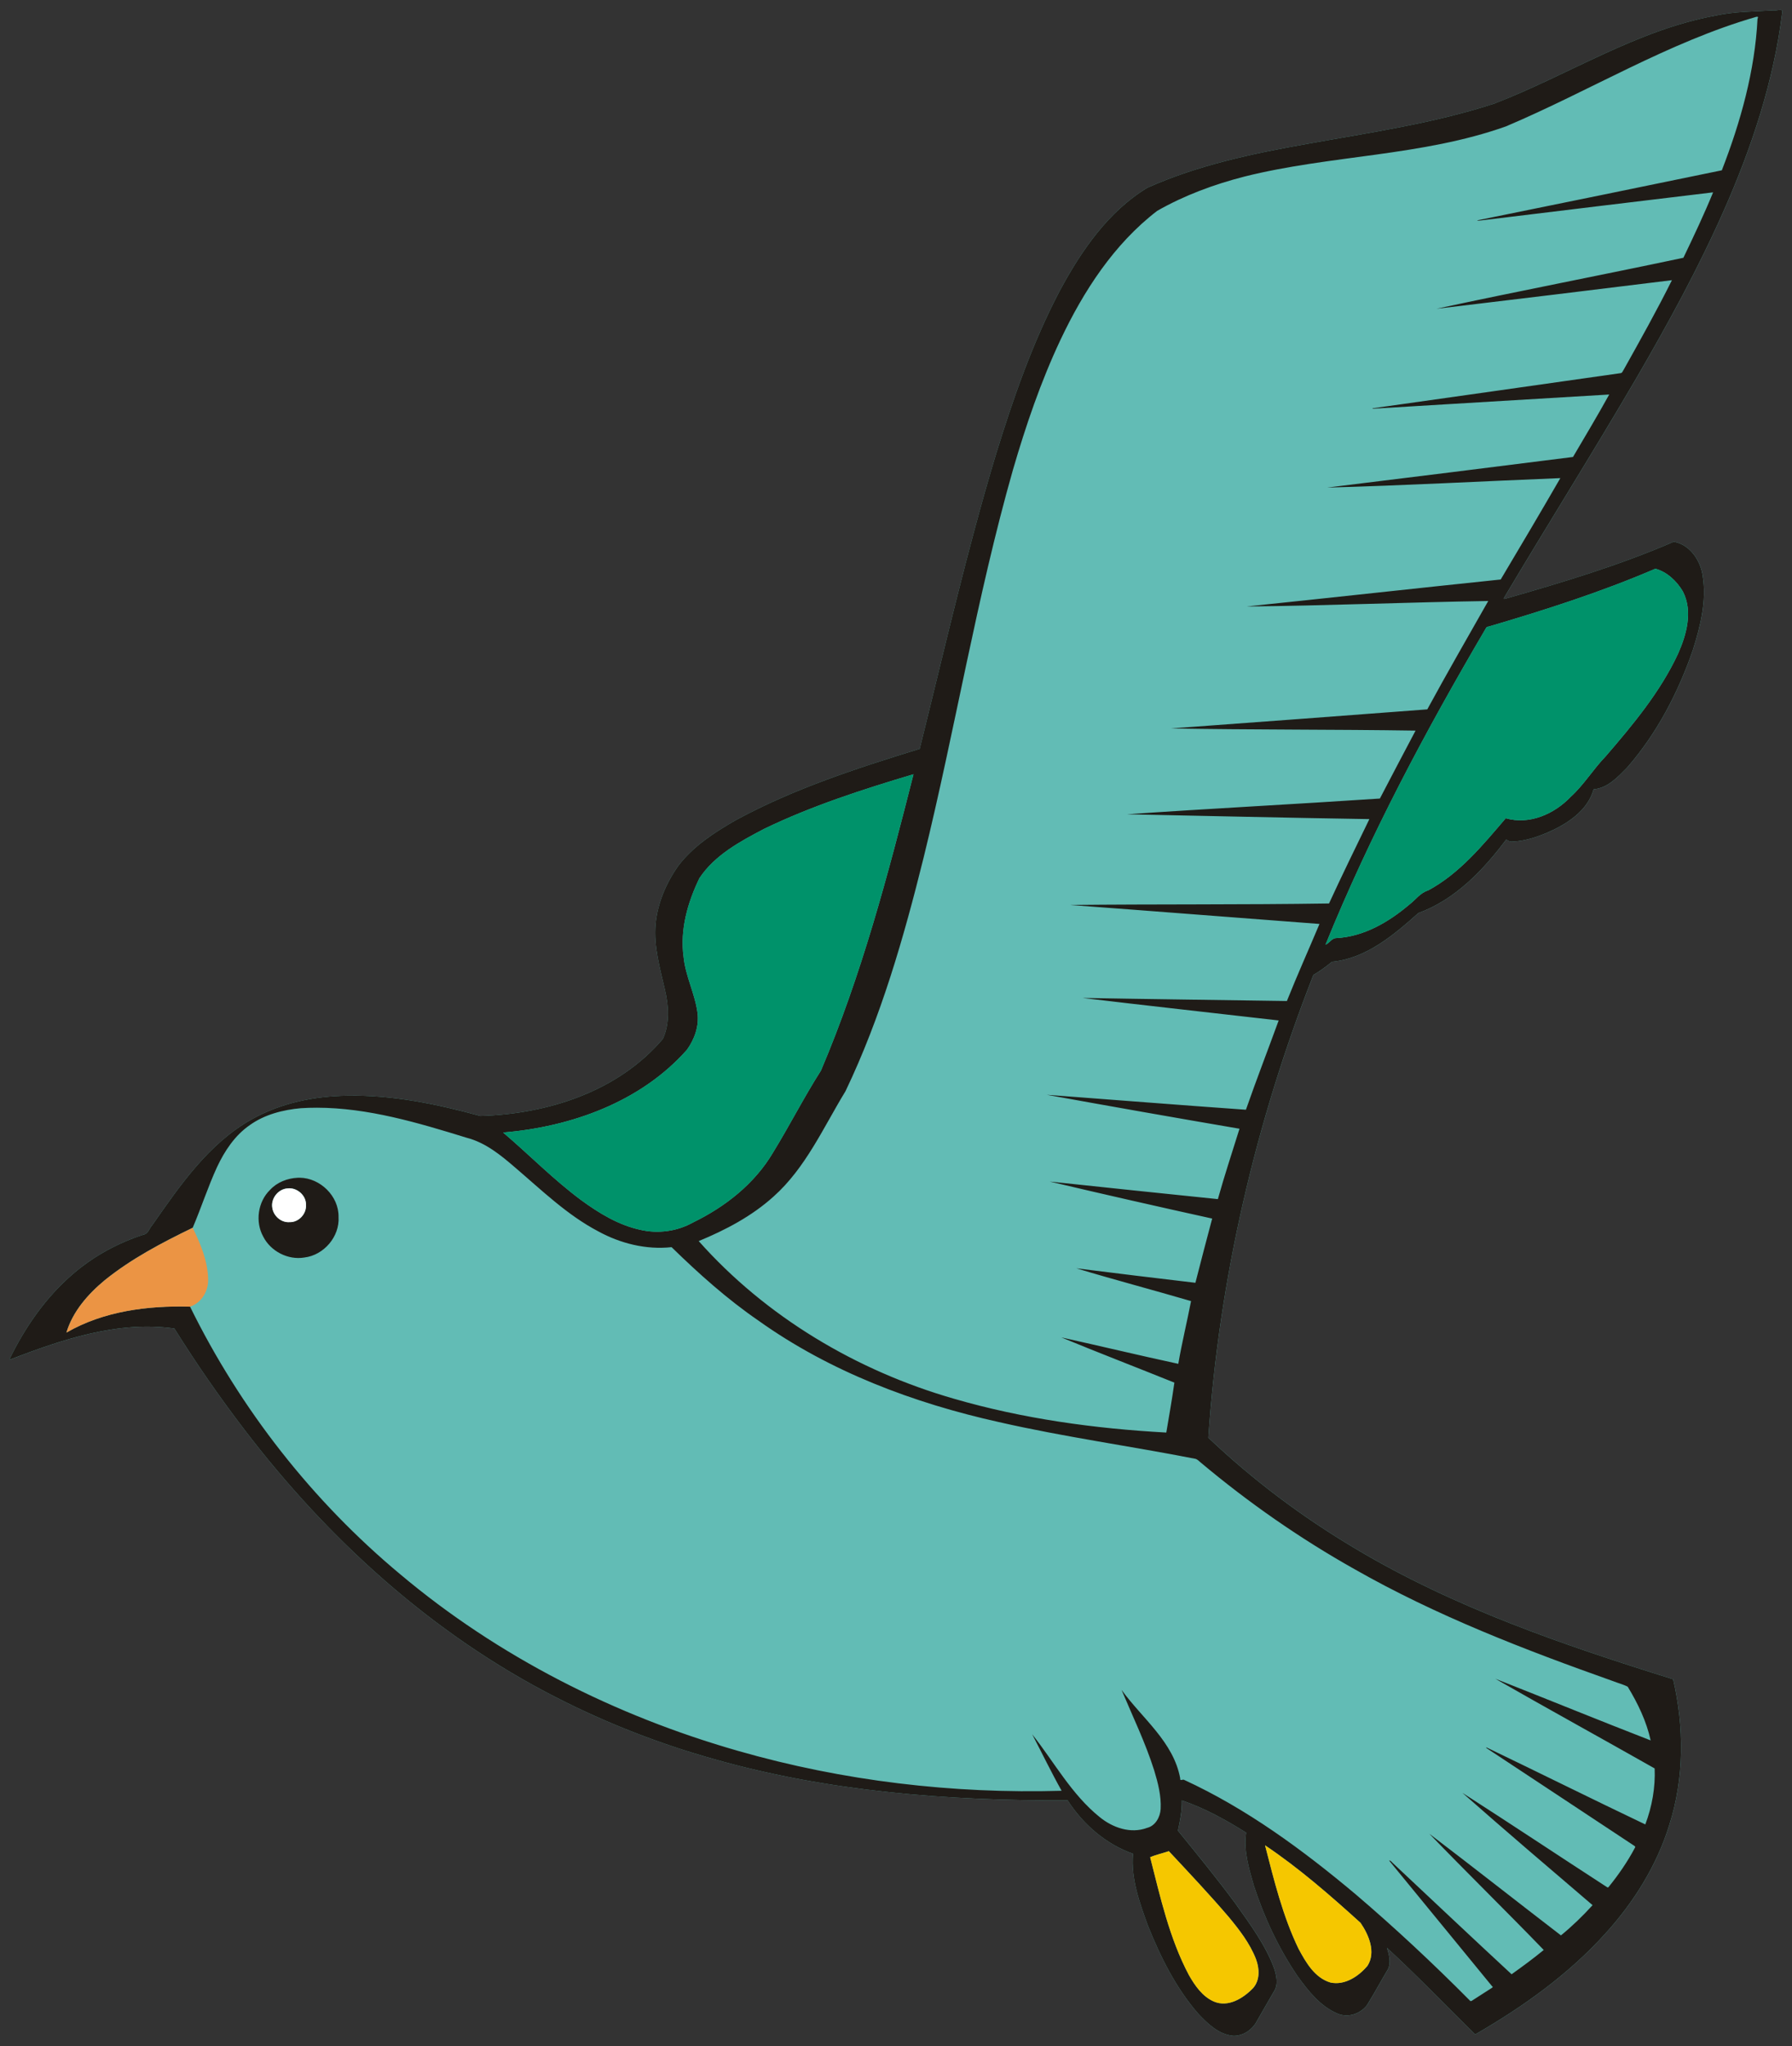<?xml version="1.0" encoding="UTF-8" standalone="no"?>
<svg id="svg2" xmlns:rdf="http://www.w3.org/1999/02/22-rdf-syntax-ns#" xmlns="http://www.w3.org/2000/svg" height="4646pt" width="4071pt" version="1.1" xmlns:cc="http://creativecommons.org/ns#" xmlns:dc="http://purl.org/dc/elements/1.1/" viewBox="0 0 4071 4646">
<rect x="0" y="0" width="4071" height="4646" fill="#333333" stroke="none"/>
<g id="g4179" transform="translate(-5600)">
<g>
<path id="rect4176" d="m9643.6 22.497c-4.362 0.096-10.141 1.723-13.105 0.953-45.029 2.76-90.479 2.49-134.73 12.3-178.86 33.13-333.08 134.69-500.64 199.34-138.26 45.11-282.71 65.849-425.41 91.589-123.67 21.91-248.11 48.16-363.27 99.72-89.311 54.2-149.94 143.1-198.64 233.36-61.91 117.88-105.86 244.13-144.94 371.07-66.76 220.77-117.69 445.89-173.49 669.53-142.95 44.1-286.68 90.6-418.58 162.4-47.95 27.62-95.939 58.54-129.78 103.22-27.58 39-47.18 84.561-51.6 132.41-4.49 50.53 9.799 99.569 20.979 148.24 8.77 36.72 11.57 77.061-4.4 112.24-101.56 119.71-261.94 170.8-414.7 175.12-97.89-26.72-199.15-47.981-301.31-46.011-75.431 0.85-152.04 16.42-218.19 53.77-98.12 54.97-162.88 150.19-225.87 240.15-6.62 6.98-8.821 19.48-19.531 21.53-58.69 18.9-113.83 49.06-160.6 89.33-62.04 53.22-109.47 121.83-144.93 195.06 119.24-45.7 245.82-89.37 375.33-71.17 49.21 78.65 102.03 155.08 158.41 228.78 189.97 249.23 427.98 465.79 708.43 608.57 113.95 58.42 233.87 105.25 357.12 139.88 261.29 74.59 534.76 95.471 805.34 94.191 35.211 54.53 86.761 99.45 148.47 121.23-5.01 56.29 14.85 110.86 33.79 162.98 28.64 71.54 63.722 141.91 114.57 200.42 21.431 22.62 46.38 46.98 79.03 49.97 23.1 0.93 44.66-14.411 54.73-34.611 12.43-22.14 25.521-43.88 38.01-65.98 10.58-15.86 5.741-36.54 0.261-53.38-20.04-53.43-54.63-99.559-87.2-145.81-41.9-56.75-86.66-111.42-131.09-166.09 4.87-22.54 9.43-45.419 8.82-68.609 51.621 17.41 100.06 44.189 146.09 73.189-6.06 40.48 6.19 80.811 17.259 119.41 23.6 72.87 56.45 143.02 99.58 206.43 24.19 33.39 51.26 68.089 90.17 84.789 23.639 10.49 51.93 1.35 67.379-18.7 16.84-26.78 31.701-54.87 47.961-82.03 7.331-15.41 2.22-32.889-2.3-48.289 68.54 63.05 133.1 130.4 199.45 195.8 1.16 0.47 2.399-0.35 3.539-0.72 107.58-62.24 210.26-135.62 293.77-228.32 64.37-70.97 116.4-154.36 144.72-246.27 33.97-106.47 33.57-222.57 8.57-330.41-248.77-77.52-498.16-162.74-722.85-297.26-119.79-71.18-232-155.28-333.05-251.23 24.22-359.79 106.95-715.23 238.63-1050.8 15.07-8.47 28.91-19.32 42.45-29.93 77.69-7.54 140.21-60.76 196.08-110.62 83.7-30.48 147.37-97.4 199.68-167.15 3.85 3.34 8.7 5.66 14 4.97 27.38-1.09 53.75-9.81 78.9-20.2 44.39-19.24 91.778-49.321 105.53-98.641 31.749-2.47 54.8-27.73 75.831-49 67.74-77.44 116.16-170.42 149.65-267.33 16.96-53.71 31.33-110.6 22.439-167.22-4.6-35.37-28.87-72.149-65.88-78.509-123.83 53.65-253.38 92.46-382.97 129.45-1.39 0.14-4.13 1.229-3.17-1.191 99.34-166.98 202.89-331.46 300.89-499.23 72.59-124.75 141.91-251.65 200.23-383.77 62.77-142.35 112.15-291.8 131.4-446.67 1.308-4.817-0.968-6.155-4.414-6.259-0.278-0.008-0.561-0.009-0.852-0.003z" fill="#62bcb5"/>
<path id="path4" d="m9644.4 22.5c-4.431-0.134-10.795 1.771-13.956 0.95-45.03 2.76-90.48 2.49-134.73 12.3-178.86 33.13-333.08 134.69-500.64 199.34-138.26 45.11-282.71 65.849-425.41 91.589-123.67 21.91-248.11 48.16-363.27 99.72-89.31 54.2-149.94 143.1-198.64 233.36-61.91 117.88-105.86 244.13-144.94 371.07-66.76 220.77-117.69 445.89-173.49 669.53-142.95 44.1-286.68 90.6-418.58 162.4-47.95 27.62-95.94 58.54-129.78 103.22-27.58 39-47.18 84.561-51.6 132.41-4.49 50.53 9.8 99.569 20.98 148.24 8.77 36.72 11.57 77.061-4.4 112.24-101.56 119.71-261.94 170.8-414.7 175.12-97.89-26.72-199.15-47.981-301.31-46.011-75.43 0.85-152.04 16.42-218.19 53.77-98.12 54.97-162.88 150.19-225.87 240.15-6.62 6.98-8.821 19.48-19.531 21.53-58.69 18.9-113.83 49.06-160.6 89.33-62.04 53.22-109.47 121.83-144.93 195.06 119.24-45.7 245.82-89.37 375.33-71.17 49.21 78.65 102.03 155.08 158.41 228.78 189.97 249.23 427.98 465.79 708.43 608.57 113.95 58.42 233.87 105.25 357.12 139.88 261.29 74.59 534.76 95.471 805.34 94.191 35.21 54.53 86.76 99.45 148.47 121.23-5.01 56.29 14.851 110.86 33.791 162.98 28.64 71.54 63.72 141.91 114.57 200.42 21.43 22.62 46.38 46.98 79.03 49.97 23.1 0.93 44.66-14.411 54.73-34.611 12.43-22.14 25.519-43.88 38.009-65.98 10.58-15.86 5.741-36.54 0.261-53.38-20.04-53.43-54.63-99.559-87.2-145.81-41.9-56.75-86.661-111.42-131.09-166.09 4.87-22.54 9.43-45.419 8.82-68.609 51.62 17.41 100.06 44.189 146.09 73.189-6.06 40.48 6.189 80.811 17.259 119.41 23.6 72.87 56.45 143.02 99.58 206.43 24.19 33.39 51.26 68.089 90.17 84.789 23.64 10.49 51.93 1.35 67.38-18.7 16.84-26.78 31.701-54.87 47.961-82.03 7.33-15.41 2.22-32.889-2.3-48.289 68.54 63.05 133.1 130.4 199.45 195.8 1.16 0.47 2.399-0.35 3.539-0.72 107.58-62.24 210.26-135.62 293.77-228.32 64.37-70.97 116.4-154.36 144.72-246.27 33.97-106.47 33.57-222.57 8.57-330.41-248.77-77.52-498.16-162.74-722.85-297.26-119.79-71.18-232-155.28-333.05-251.23 24.22-359.79 106.95-715.23 238.63-1050.8 15.07-8.47 28.91-19.32 42.45-29.93 77.69-7.54 140.21-60.76 196.08-110.62 83.7-30.48 147.37-97.4 199.68-167.15 3.85 3.34 8.7 5.66 14 4.97 27.38-1.09 53.75-9.81 78.9-20.2 44.39-19.24 91.78-49.321 105.53-98.641 31.75-2.47 54.801-27.73 75.831-49 67.74-77.44 116.16-170.42 149.65-267.33 16.96-53.71 31.329-110.6 22.439-167.22-4.6-35.37-28.87-72.149-65.88-78.509-123.83 53.65-253.38 92.46-382.97 129.45-1.39 0.14-4.13 1.229-3.17-1.191 99.34-166.98 202.89-331.46 300.89-499.23 72.59-124.75 141.91-251.65 200.23-383.77 62.77-142.35 112.15-291.8 131.4-446.67 1.308-4.817-0.968-6.155-4.414-6.259zm-52.478 15.519c1.709-0.069 2.768 0.651 0.753 4.631-5.95 118.41-38.39 234.02-81.07 344.05-183.61 38.05-367.44 75.35-551.2 112.78-9.74 1.01-1.141 1.991 2.209 1.261 176.38-21.32 352.72-43.02 529.14-63.97-20.59 50.34-43.951 99.56-67.461 148.55-186.55 39.57-375.74 75.91-561.17 115.85 178.39-21.39 356.81-42.831 535.1-64.961-34.35 68.92-72.041 136.15-109.61 203.36-2.13 2.84-3.129 7.66-7.359 7.8-187.74 26.54-375.41 53.55-563.19 79.8l0.141 0.909c179.18-10.69 358.38-21.689 537.57-32.259-26.41 47.76-54.58 94.73-82.27 141.83-186.04 23.66-372.27 46.62-558.44 69.5 174.83-4.61 353.4-14.46 529.68-21.5-44.42 76.98-90.01 153.79-135.5 230.23-192.43 19.98-384.73 41.401-577.16 61.241 180.72-1.73 367.3-9.65 548.86-12.43-46.44 81.78-93.53 163.4-138.48 246.08-194.09 14.66-388.24 29.259-582.38 43.309 183.12 3.26 370.91 2.081 555.76 4.911-27.16 51.32-54.229 102.75-81.059 154.24-190.56 12.75-385.2 22.7-574.65 35.75 183.62 3.75 367.15 8.101 550.77 10.961-30.82 63.6-62.12 127.28-91.68 191.59-195.66 3-393.84 1.3-588.29 3.37 188.87 13.94 377.75 28.89 566.63 43.1-24.37 57.91-50.579 116.25-74.059 175.01-154.85-2.35-309.65-4.219-464.45-6.989 146.99 17.57 297.45 34.04 445.79 51.12-24.56 67.4-50.699 134.83-74.409 202.73-150.78-10.63-301.55-22.66-452.29-33.93 144.41 26.11 291.93 52.16 437.71 77.05-16.52 53.21-34.17 106.13-49.13 159.85-127.31-13-254.63-26.351-381.9-39.881 122.18 28.83 245.93 56.901 368.97 84.041-13.11 48.39-25.64 97.74-38.1 145.82-90.15-10.59-180.43-21.531-270.54-32.891 85.26 25.76 174.12 49.12 260.6 74.47-9.17 47.51-20.761 94.69-28.961 142.45-88.7-19.13-177.1-40.409-265.75-60.009 84.89 34.97 171.42 68.239 256.86 102.67-5.32 37.8-11.951 75.7-18.361 113.4-162.83-8.95-325.71-31.289-482.6-76.869-220.96-63.49-426.7-185.83-579.67-357.93 61.02-25.19 120.55-56.459 169.86-100.96 73.3-65.34 113.33-157.05 163.63-239.38 80.68-168.43 132.43-348.94 177.29-529.7 72.06-292.66 120.44-590.89 203.03-880.97 29.31-100.6 63.199-200.19 107.91-295.09 52.44-110.9 121.49-217.7 219.82-293.21 61.86-35.31 129.28-60.14 198.15-77.83 195.85-49.1 402.6-45.85 594.08-113.93 190.42-80.54 368.65-191.01 568.37-248.67 0.819-0.125 1.731-0.32 2.508-0.352zm-231.3 1253.4c26.25 6.97 48.69 28.2 62.45 51.58 23.19 45.3 8.349 97.959-11.141 141.84-40.3 86.41-102.05 160.39-163.86 232.14-28.4 29.21-49.47 64.74-79.73 92.27-37.34 39.16-93.64 64.17-147.65 48.75-52.13 60.93-104.79 125.51-176.58 164.02-17.91 5.33-28.39 21.5-42.75 32.25-46.82 39.64-103.45 72.829-166.13 75.859-10.19 0.41-15.059 11.541-24.009 14.991 100.88-248.24 227.34-485.17 362.93-715.99 1.67-2.65 2.83-6.53 6.98-6.18 128.47-37.73 256.36-78.57 379.49-131.53zm-1685.4 466.75c-57.79 227.68-117.93 456.15-210.2 672.74-38.65 60.64-71.26 124.89-108.87 186.15-41.89 70.97-108.75 123.31-182.07 158.92-35.96 20.14-79.5 25.91-119.55 16.52-49.44-10.71-93.48-37.63-133.88-67.1-63.06-46.67-118-103-177.6-153.78 154.34-12.83 312.75-69.361 417.64-188.04 17.11-23.92 27.62-53.391 23.98-83.091-5.59-43.63-27.34-83.469-31.7-127.42-8.51-61.82 9.14-123.92 36.05-179.12 34.94-52.57 92.59-83.38 147.1-111.95 108.35-52.29 223.26-89.28 338.3-123.65l0.8-0.18zm-1355.5 757.1c116.35 0.092 230.16 34.215 340.67 68.281 42.76 11.01 77.44 39.589 110.2 67.809 60.16 51.31 117.77 107.49 188.38 144.6 50.55 27.64 109.05 42.25 166.7 35.95 61.58 60.14 126.29 118.02 197.47 166.89 162.33 115.79 352.19 187.12 545.78 230.23 147.41 33.67 297.36 54.28 445.68 83.3 5.48 0.85 9.139 5.42 13.289 8.75 108.64 91.09 225.44 172.48 349.08 241.89 186.21 106.06 386.84 183.25 588.34 254.66 10.74 4.32 22.24 6.991 32.53 12.441 22.97 37.84 42.551 78.409 52.061 121.86-117.88-45.68-235.12-93.699-352.85-140.01 119.69 68.56 241.57 135.42 361.92 203.63 1.83 43.23-5.94 86.78-21.2 127.17-120.23-57.26-239.91-116.82-360.1-174.52-1.94-1.18-1.679 0.65-0.309 1.42 111.7 73.54 223.06 147.6 334.72 221.21 1.44 0.98 3.79 2.389 2.3 4.459-16.88 31.94-37.5 61.821-60.28 89.841-0.77 0.77-1.651 0.929-2.631 0.459-109.97-71.27-219.1-143.99-329.37-214.72 97.58 86.01 196.87 170.6 295.87 255.16-22.23 24.5-46.36 47.81-71.85 68.65-99.83-76.66-198.87-154.67-298.99-230.83 85.69 88.82 174.12 175.2 259.9 263.96-23.59 19.35-48.191 37.461-73.041 55.141-90.72-83.9-180.51-168.81-270.69-253.29-0.7-1.49-8.871-8.33-6.461-3.6 77.8 94.58 155.19 189.53 232.92 284.18 2.6 1.12 0.611 3.021-0.709 3.731-15.14 9.5-29.99 19.47-45.12 28.98-1.56 1.12-4.16 1.45-5.1-0.7-83.14-83.74-169.38-164.36-259.21-240.93-119.87-100.57-247.39-194.38-390.07-260.04-3.24-1.31-9.42 3.951-8.42-3.359-15.19-82.78-86.68-136.31-133.25-200.74 25.44 60.51 54.31 119.95 74.15 182.73 8.62 28.39 16.24 57.79 14.73 87.7-1.13 18.53-11.9 38.35-31.07 42.98-37.26 13.9-78.21-0.55-107.63-24.7-63.7-51.27-103.21-124.78-153.17-187.87 22.31 42.66 43.421 86.41 66.891 128.28-247.46 7.14-496.44-22.13-734.67-90.48-279.49-79.81-544.96-213.7-767.87-401.12-199.4-166.11-363.04-374.82-477.51-607.75-96.17-2.7-196.29 10.07-280.86 58.87 14.54-48.21 49.011-87.361 87.091-118.94 60.61-48.87 130.05-85.21 199.81-119.05 19.43-45.53 34.58-92.831 55.3-137.84 17.17-36.53 40.39-71.7 74.02-94.98 33.86-24.33 75.431-34.929 116.44-38.639 12.09-0.756 24.153-1.111 36.189-1.102zm-38.927 158.97c-1.501-0.016-3.005 0.011-4.513 0.081-23.2 1.09-46.63 10.019-62.57 27.309-27.89 26.88-34.43 72.53-15.72 106.33 16.98 33.4 56.351 53.721 93.441 47.461 44.27-5.23 80.649-47.621 77.659-92.381 0.727-47.149-41.774-88.31-88.297-88.8zm-23.248 23.928c19.732 0.08 38.475 17.703 37.556 37.972 1.36 20.26-16.73 39.59-37.15 38.87-19.18 1.62-36.881-14.08-39.431-32.8-3.47-21.06 13.68-42.71 35.07-43.82 1.319-0.155 2.639-0.227 3.955-0.222zm2216.4 1492c77.36 51.88 147.9 113.56 216.93 175.99 18.63 27.26 35.51 66.411 15.82 97.461-20.08 24-51.61 45.059-84.22 38.039-35.91-10.74-55.78-45.689-72.45-76.659-35.93-74.38-55.59-155.21-76.08-234.83zm-218.6 13.25c45 48.18 92.36 98.319 135.95 149.32 24.14 29.14 47.88 59.651 61.8 95.211 8.23 21.48 9.739 48.3-6.541 66.53-22.26 23.03-56.43 44.41-89.25 30.23-25.93-11.5-42.59-35.93-56.25-59.73-44.35-83.47-64.931-176.9-88.141-267.8 13.6-5.9 28.371-8.939 42.431-13.759z" fill="#1f1b17"/>
<path id="path8" d="m9360.6 1291.4c-123.13 52.96-251.02 93.8-379.49 131.53-4.15-0.35-5.31 3.53-6.98 6.18-135.59 230.82-262.05 467.75-362.93 715.99 8.95-3.45 13.819-14.581 24.009-14.991 62.68-3.03 119.31-36.219 166.13-75.859 14.36-10.75 24.84-26.92 42.75-32.25 71.79-38.51 124.45-103.09 176.58-164.02 54.01 15.42 110.31-9.59 147.65-48.75 30.26-27.53 51.33-63.06 79.73-92.27 61.81-71.75 123.56-145.73 163.86-232.14 19.49-43.88 34.331-96.539 11.141-141.84-13.76-23.38-36.2-44.61-62.45-51.58zm-1685.4 466.75-0.8 0.18c-115.04 34.37-229.95 71.36-338.3 123.65-54.51 28.57-112.16 59.38-147.1 111.95-26.91 55.2-44.56 117.3-36.05 179.12 4.36 43.95 26.11 83.789 31.7 127.42 3.64 29.7-6.87 59.171-23.98 83.091-104.89 118.68-263.3 175.21-417.64 188.04 59.6 50.78 114.54 107.11 177.6 153.78 40.4 29.47 84.44 56.39 133.88 67.1 40.05 9.39 83.59 3.62 119.55-16.52 73.32-35.61 140.18-87.95 182.07-158.92 37.61-61.26 70.22-125.51 108.87-186.15 92.27-216.59 152.41-445.06 210.2-672.74z" fill="#00926a"/>
</g>
<path id="path16" d="m6253.6 2698.5c21.1-2.48 42.49 16.13 41.51 37.75 1.36 20.26-16.73 39.59-37.15 38.87-19.18 1.62-36.88-14.08-39.43-32.8-3.47-21.06 13.68-42.71 35.07-43.82z" fill="#fff"/>
<path id="path18" d="m5838 2907c60.61-48.87 130.05-85.21 199.81-119.05 17.7 36.56 34.41 75.64 35 116.85 0.91 26.92-15 53.45-41.04 62.27-96.17-2.7-196.29 10.07-280.86 58.87 14.54-48.21 49.01-87.36 87.09-118.94z" fill="#eb9444"/>
<path id="path20" d="m8473.9 4190.2c20.49 79.62 40.15 160.45 76.08 234.83 16.67 30.97 36.54 65.919 72.45 76.659 32.61 7.02 64.14-14.039 84.22-38.039 19.69-31.05 2.81-70.201-15.82-97.461-69.03-62.43-139.57-124.11-216.93-175.99zm-218.6 13.25c-14.06 4.82-28.831 7.859-42.431 13.759 23.21 90.9 43.791 184.33 88.141 267.8 13.66 23.8 30.32 48.23 56.25 59.73 32.82 14.18 66.99-7.2 89.25-30.23 16.28-18.23 14.771-45.05 6.541-66.53-13.92-35.56-37.66-66.071-61.8-95.211-43.59-51-90.95-101.14-135.95-149.32z" fill="#f5c700"/>
</g>
</svg>
